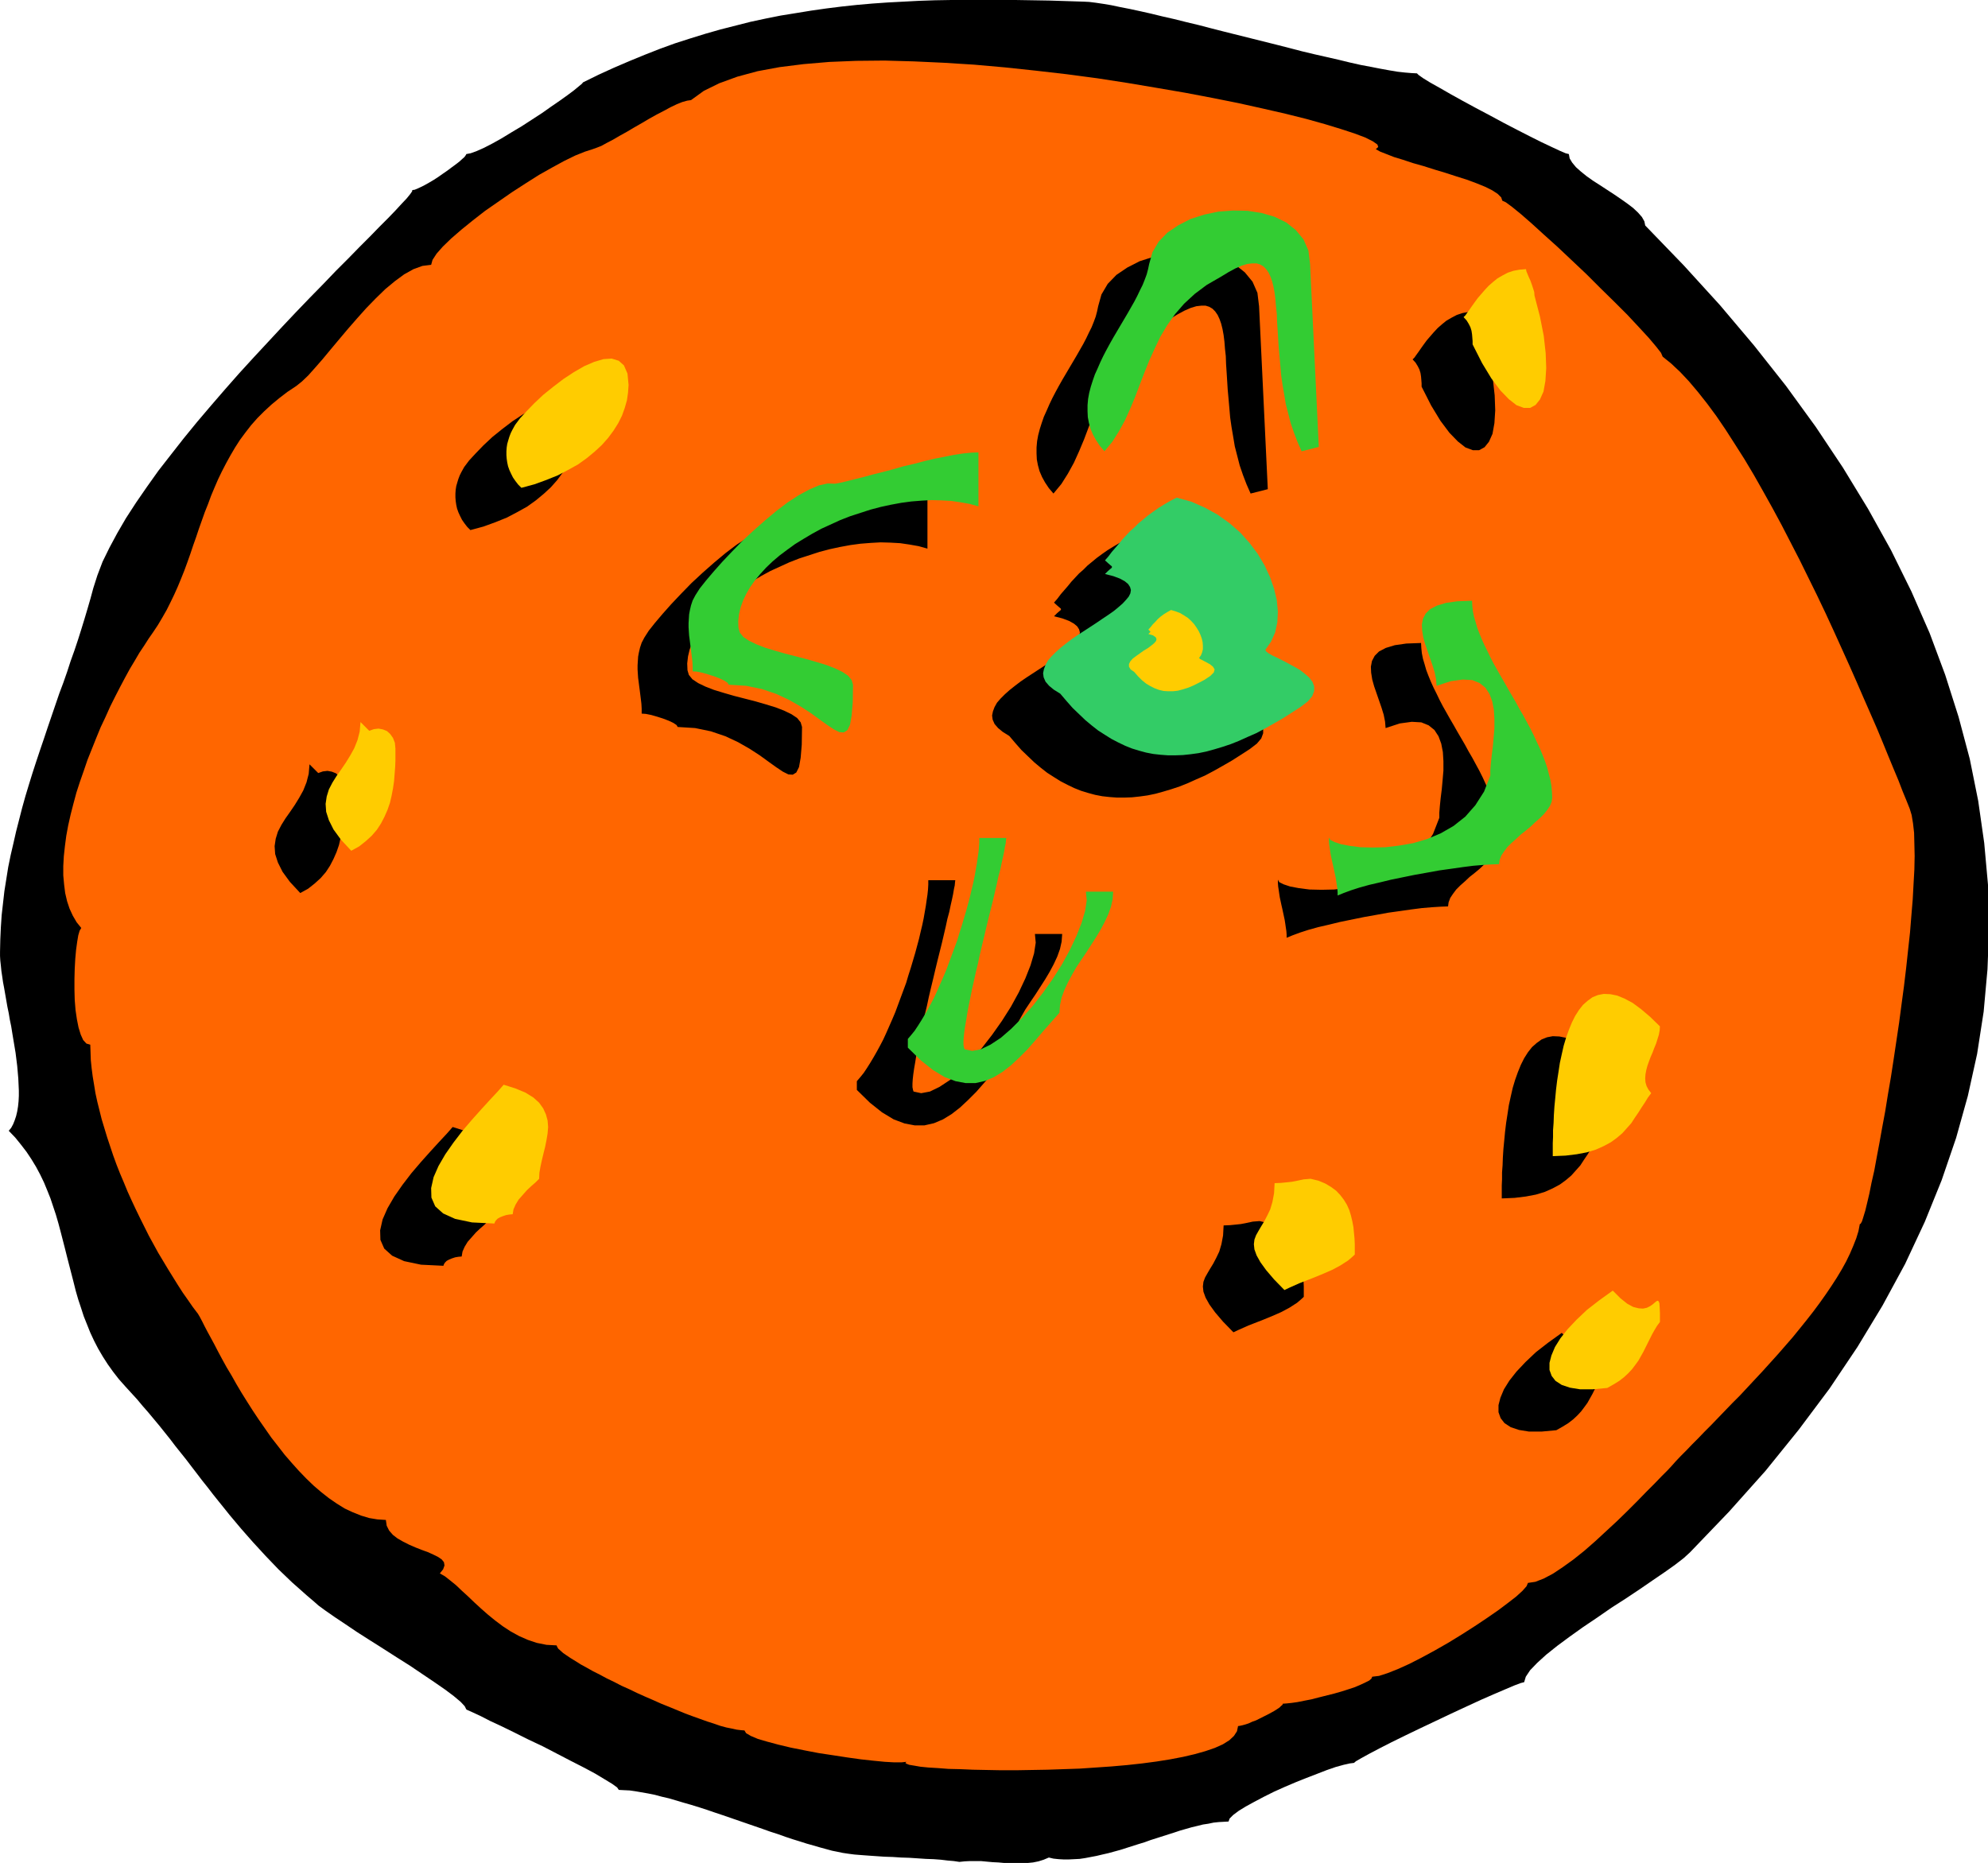 <svg xmlns="http://www.w3.org/2000/svg" width="7.29in" height="6.832in" fill-rule="evenodd" stroke-linecap="round" preserveAspectRatio="none" viewBox="0 0 7290 6832"><style>.brush1{fill:#000}.pen1{stroke:none}.brush3{fill:#fc0}.brush4{fill:#3c3}</style><path d="m6033 827-3-15-9-16-14-16-18-17-21-16-24-17-25-17-26-17-26-17-25-16-24-17-21-17-18-16-14-17-9-15-3-16-12-3-21-9-30-14-38-18-42-21-47-24-50-26-50-27-51-27-48-26-45-25-40-23-34-19-26-16-17-12-6-6-20-1-24-2-27-3-30-5-33-6-36-7-37-7-40-9-41-10-44-10-44-10-46-11-46-12-47-12-48-12-48-12-48-12-48-12-47-12-46-12-46-11-44-11-44-10-41-10-40-9-37-8-36-7-33-7-30-5-27-4-24-3-20-1-63-2-63-2-61-1-62-1-60-1h-119l-59 1-59 1-58 2-57 3-57 3-57 4-57 5-56 6-56 7-56 8-55 9-56 9-55 11-56 12-55 14-55 14-56 16-55 17-56 18-55 20-56 22-56 23-56 24-57 26-57 28-4 5-12 10-17 14-24 18-28 20-32 22-34 24-37 24-37 24-37 22-36 22-34 19-31 16-27 12-22 8-16 3-2 4-5 7-8 7-11 10-13 10-15 11-16 12-16 11-17 12-17 11-17 10-16 9-14 7-13 6-10 4-8 1-1 5-7 10-13 16-18 19-23 25-27 28-32 32-35 36-39 39-41 42-45 45-46 48-49 50-50 52-51 54-52 56-53 57-53 58-52 59-51 59-51 60-49 60-47 60-46 59-42 59-40 58-37 57-32 55-29 54-25 51-19 50-15 47-10 37-11 38-11 37-12 39-12 38-13 39-14 39-13 40-14 40-15 40-14 41-14 41-14 41-14 42-14 41-14 42-14 43-13 42-13 43-12 43-11 43-11 43-10 44-10 43-9 44-7 44-7 44-5 44-5 44-3 45-2 44-1 45v16l1 17 2 18 2 20 3 20 3 21 4 21 4 23 4 23 4 23 5 24 4 24 5 24 4 25 4 24 4 24 4 24 3 24 3 24 2 23 2 23 1 22 1 22v20l-1 20-2 19-3 18-4 17-5 15-6 15-7 13-9 11 24 25 21 26 20 26 18 27 17 28 15 28 14 29 12 29 12 30 10 30 10 30 9 31 8 30 8 31 8 31 8 32 8 31 8 31 8 31 8 32 9 31 10 30 10 31 12 30 12 30 14 30 15 29 17 29 18 28 20 28 21 27 24 27 21 23 22 24 20 24 21 24 20 24 20 24 20 25 20 25 19 25 20 25 20 25 19 25 20 26 19 25 20 25 20 26 20 25 21 26 20 25 21 25 21 25 22 25 22 25 23 25 23 25 23 24 24 25 25 24 25 24 26 23 27 24 27 23 17 15 26 19 33 23 39 26 43 29 47 30 49 31 50 32 49 31 46 31 43 29 39 27 32 24 25 21 15 16 6 12 6 3 18 8 28 13 35 18 43 20 47 23 50 25 53 25 52 27 50 26 47 24 43 23 35 21 28 17 18 13 6 9 19 1 21 1 21 3 23 4 23 4 25 5 26 7 26 6 27 8 27 8 28 8 29 9 28 9 29 10 30 10 29 10 29 10 29 10 29 10 29 10 28 10 28 9 28 10 27 9 26 8 25 8 25 7 24 7 22 6 22 6 20 4 19 4 20 3 23 3 25 2 27 2 29 2 29 2 31 1 30 2 31 1 30 2 30 2 28 1 27 2 25 3 23 2 20 3 19-2 20-1h40l21 2 22 2 21 1 22 2 21 1 22 1h21l21-2 20-2 20-4 19-6 19-8 17 4 19 2 18 1h19l20-1 20-1 20-3 21-4 21-4 21-5 22-5 22-6 22-6 22-7 22-7 22-7 23-7 22-8 22-7 22-7 22-7 22-7 21-7 21-6 21-6 21-5 20-5 20-3 19-4 19-2 18-1 18-1 4-11 13-13 20-15 26-16 31-17 34-18 38-19 40-18 40-17 40-16 39-15 36-14 32-11 29-8 22-5 16-2 7-6 19-11 29-16 38-20 45-23 51-25 54-26 57-27 57-27 56-26 52-24 48-21 42-18 33-14 24-9 12-3 6-20 16-24 26-27 33-30 40-32 46-34 49-35 52-35 52-36 53-34 51-34 48-33 44-30 38-27 31-24 23-21 143-149 134-150 122-151 113-151 102-152 92-152 83-153 72-154 62-153 53-155 43-154 34-154 24-155 14-155 6-155-4-154-14-155-22-154-31-154-41-154-49-154-57-153-67-153-75-152-84-151-92-151-100-150-109-150-117-148-125-148-133-146-141-146z" class="pen1 brush1"/><path d="m5045 547 16 9 23 9 28 11 33 10 36 12 39 11 41 13 40 12 40 13 38 12 35 13 32 13 26 13 20 13 13 13 4 12 13 6 23 17 32 26 39 34 45 41 50 45 52 49 54 51 52 52 51 50 48 48 42 45 36 39 27 32 18 23 6 14 31 25 33 31 32 34 33 39 34 43 34 46 34 50 34 53 35 55 34 57 34 60 34 61 34 63 33 64 33 64 32 65 32 65 31 65 30 65 29 64 28 62 27 61 26 60 25 57 24 55 22 53 20 49 19 46 18 43 15 39 14 34 12 30 7 23 5 30 4 35 1 40 1 45-1 50-3 53-3 56-5 60-5 62-7 64-7 65-8 67-9 67-9 68-10 67-10 67-10 65-11 64-10 62-11 59-10 56-10 53-9 49-10 44-8 40-8 34-7 29-7 23-5 16-5 9-3 1-5 26-8 26-11 28-12 28-14 29-16 29-18 30-20 31-21 31-22 31-23 31-25 32-25 31-26 32-27 31-27 31-28 31-28 31-28 30-28 30-27 29-28 28-27 28-26 27-25 26-25 25-23 24-23 23-21 22-20 20-18 19-16 18-15 16-21 21-26 27-30 30-33 34-36 36-38 37-40 37-40 37-40 35-40 32-39 28-36 24-34 18-31 12-27 4-5 12-15 17-23 21-31 24-36 27-42 29-45 30-47 30-49 30-49 28-48 26-45 23-42 19-38 15-31 10-25 3-3 7-8 7-14 7-17 8-21 9-24 8-25 8-28 8-28 7-28 7-27 7-26 5-25 5-21 3-19 2-14 1-1 4-5 4-6 6-9 6-11 7-11 6-13 7-14 7-14 7-14 7-14 5-13 6-12 4-11 3-9 2-7 1-4 19-11 17-17 16-24 15-29 13-35 12-39 11-43 10-47 9-50 8-53 7-55 6-57 5-58 4-59 4-59 2-59 2-58 1-57 1h-55l-52-1-51-1-47-2-43-1-39-3-34-2-30-3-23-4-18-3-10-4-4-3 4-4-18 2h-27l-35-2-41-4-46-5-50-7-52-8-53-8-52-10-50-10-46-11-41-11-34-10-26-11-17-10-6-10-13-1-16-2-18-4-20-4-22-6-23-8-25-8-25-9-28-10-27-10-29-12-29-12-30-12-29-13-30-13-29-13-29-14-29-13-27-14-27-13-26-14-24-12-23-13-22-12-19-12-18-11-15-10-13-9-10-9-8-7-4-7-2-5-37-2-35-7-33-11-32-14-31-17-29-19-28-21-27-22-25-22-25-23-23-22-23-21-21-20-21-17-19-15-19-11 12-15 5-14-2-12-8-10-13-9-18-9-20-9-22-8-23-9-23-10-22-11-21-12-17-13-14-16-9-18-3-21-31-2-30-5-30-9-30-12-30-14-29-18-29-20-28-22-28-24-27-26-27-28-26-29-26-30-24-31-25-32-23-33-23-33-22-33-21-33-20-32-19-32-18-32-18-30-16-29-15-28-14-27-13-24-12-22-11-21-9-18-8-15-7-12-19-25-18-26-19-27-18-28-18-29-18-29-18-30-18-30-17-31-17-31-16-32-16-32-16-33-15-32-15-33-14-34-14-33-13-33-12-33-11-33-11-33-10-33-10-33-8-32-8-32-7-32-5-31-5-30-4-31-3-29-1-29-1-28-14-4-12-13-9-20-8-26-6-30-5-34-3-37-1-38v-39l1-38 2-36 3-33 4-29 4-24 5-17 6-10-17-21-14-24-12-26-9-27-7-30-4-32-3-33v-34l2-36 4-37 5-38 7-38 9-40 10-39 11-41 13-40 14-40 14-41 16-40 16-40 16-39 18-38 17-38 18-36 18-35 18-34 18-33 18-30 17-29 18-27 16-25 16-23 18-27 16-27 16-28 14-28 14-29 13-29 12-29 12-30 11-30 11-31 10-30 11-31 10-30 11-31 11-31 12-30 11-30 13-31 13-30 14-29 15-29 16-29 17-29 18-28 20-27 21-27 23-26 25-25 26-24 29-24 30-23 33-22 20-16 23-22 25-28 28-32 29-35 31-37 32-38 34-39 34-38 35-36 35-34 35-29 34-25 34-19 33-12 32-4 5-18 15-23 23-26 31-30 37-32 42-34 45-35 49-34 49-34 51-33 49-31 48-27 44-24 41-20 35-14 28-9 14-5 18-7 20-11 23-12 24-14 27-15 27-16 28-16 27-16 27-15 27-14 24-13 23-11 20-8 18-5 14-2 47-34 57-28 66-24 74-20 81-15 88-11 94-8 99-4 104-1 107 3 109 5 112 7 113 10 113 12 113 13 113 15 110 17 107 18 105 18 100 19 95 19 90 20 83 19 76 19 68 19 59 18 49 16 40 15 28 14 17 12 3 9-9 8z" class="pen1" style="fill:#f60"/><path d="m2118 1567-4-42-13-30-19-17-26-8-30 2-34 10-37 16-38 22-38 25-38 29-36 29-33 31-28 29-24 26-18 24-10 18-6 12-5 13-4 13-4 14-2 13-1 14v14l1 13 2 14 3 14 5 14 6 13 7 14 9 13 10 13 12 12 48-13 44-16 42-17 38-20 36-20 32-23 29-24 26-24 23-26 20-27 17-27 14-28 10-28 8-28 4-28 2-28zm-855 1333-2-21-7-18-10-14-12-11-15-6-16-3-17 2-17 6-32-32-3 35-8 31-12 30-15 27-16 26-17 25-17 24-15 24-13 25-8 26-4 27 2 29 10 31 17 34 27 37 38 41 29-16 24-19 22-20 19-22 15-23 13-25 11-25 9-26 6-26 5-26 4-27 2-26 2-25 1-24v-45zm527 1578 1-22 4-23 5-23 6-25 6-24 5-25 4-24 2-24-2-24-6-22-10-22-15-21-21-19-29-18-36-15-44-14-22 25-28 30-32 35-34 38-35 41-33 43-30 43-25 43-18 41-9 40 1 35 14 32 29 26 44 20 62 13 82 4 2-6 4-6 6-6 9-5 10-4 12-4 12-2 12-1 3-18 8-18 11-18 15-17 15-17 16-15 16-14 13-13zm731-2020-1-25 3-26 6-25 9-25 12-25 14-24 17-24 20-24 21-23 24-23 26-22 28-21 29-21 31-19 32-19 33-18 35-16 35-16 36-14 37-12 37-12 38-10 37-8 38-7 37-5 38-3 36-2 36 1 36 2 34 5 34 6 32 9v-198l-26 1-30 3-33 5-35 7-36 7-38 9-38 10-39 9-38 11-38 10-36 9-33 9-32 8-28 7-25 6-21 4-27-1-32 7-35 15-39 21-40 26-41 31-42 35-42 37-41 38-38 39-36 38-32 36-28 33-23 29-16 25-10 19-6 18-4 17-3 16-1 16-1 16v15l1 16 1 15 2 15 2 16 2 15 2 16 2 16 2 17 1 18v18l15 1 20 4 21 6 22 7 21 8 17 8 12 8 4 7 64 4 58 12 53 18 47 22 42 24 37 24 33 24 28 20 24 16 20 10 16 1 13-8 10-20 6-34 4-48 1-65-5-17-13-16-21-14-27-13-31-12-36-11-38-11-39-10-39-10-38-11-36-11-31-12-27-13-21-14-13-16-5-17zm1932 80 21-30 15-34 8-37 2-39-4-42-10-42-15-43-20-43-25-42-30-40-34-38-39-34-43-31-47-26-50-22-54-15-24 12-22 13-21 13-20 14-19 14-17 14-17 14-15 15-16 14-14 15-14 15-13 16-13 15-13 15-12 16-13 15 11 10 8 7 5 4 2 3-2 4-5 4-8 7-11 11 31 8 24 9 18 10 12 10 7 11 3 11-2 12-6 12-10 12-12 13-16 14-17 14-20 14-21 14-22 15-23 15-23 15-23 15-22 15-21 16-19 15-18 16-16 16-13 15-9 16-6 16-3 15 2 15 7 16 13 15 17 14 24 15 23 27 22 25 24 23 23 22 24 20 23 18 25 16 24 15 25 13 25 12 25 10 26 8 26 7 26 5 27 3 27 2h27l28-1 28-3 29-4 29-6 29-8 30-9 30-10 30-12 31-14 32-14 32-17 32-18 33-19 33-21 34-22 26-20 16-19 7-19v-17l-6-16-12-16-16-14-18-14-21-12-22-12-21-11-20-10-17-8-14-8-9-7-3-6z" class="pen1 brush1"/><path d="m4210 2568 7-10 4-10 3-12v-13l-1-13-3-13-5-14-6-13-8-13-9-13-11-12-12-11-14-9-15-9-16-6-17-5-14 8-13 8-12 9-10 9-9 10-9 9-8 10-8 9 6 6 2 2-2 2-6 6 17 5 10 7 3 7-2 7-7 8-11 9-12 9-15 9-14 10-14 10-12 9-9 10-5 10v10l6 10 13 9 14 16 15 15 15 12 15 9 16 8 16 6 17 4 17 1h17l18-2 19-5 19-6 19-8 20-10 21-11 21-14 13-13 3-11-6-10-11-9-13-7-13-7-10-5-4-4zm-512 1301 2-28 6-28 10-27 13-28 15-28 16-28 18-27 19-28 18-28 18-28 16-27 15-28 13-28 10-28 6-27 2-28h-100l3 32-6 39-13 44-19 48-24 51-29 53-33 52-36 51-38 49-39 44-40 40-38 33-38 25-35 17-32 6-28-6-2-6-2-10v-13l1-16 2-18 3-21 4-23 4-25 5-27 6-29 6-30 7-31 7-32 8-33 7-33 8-34 8-33 8-34 8-33 8-32 8-32 7-30 7-30 6-28 7-26 5-24 5-22 4-19 3-18 3-14 1-11 1-8h-99v16l-1 18-2 19-3 20-3 21-4 23-4 23-5 24-6 25-6 26-7 26-7 26-8 27-8 27-9 28-8 27-10 27-10 27-10 27-10 27-11 26-11 25-11 25-11 24-12 23-12 22-12 21-12 20-12 19-12 18-13 16-12 14v32l48 47 44 35 43 26 40 15 37 7h36l35-8 33-14 31-19 31-24 30-28 30-30 29-33 29-34 30-34 30-34zm1807-789-1-22-2-22-4-22-6-23-6-23-8-23-9-23-10-24-11-23-11-24-12-24-13-24-13-24-14-24-13-24-14-24-14-24-13-23-14-24-13-23-13-23-12-23-11-23-11-22-10-22-9-22-8-21-6-21-6-20-4-20-2-19-1-19-54 2-42 6-33 10-25 13-16 16-10 19-4 21 1 22 4 25 7 25 9 26 9 26 9 26 8 26 5 25 2 24 52-17 44-6 35 2 27 11 21 17 15 23 10 27 6 31 2 33v35l-3 35-3 33-4 32-3 29-2 25v19l-23 59-32 50-37 42-43 34-47 27-50 21-51 15-52 9-50 6-47 1-44-1-39-5-32-6-24-8-16-8-5-9v12l1 13 2 13 2 14 2 13 3 14 3 14 3 13 3 14 3 14 3 14 2 13 2 14 2 13 1 13v12l22-9 27-10 31-10 36-10 39-9 41-10 44-9 44-9 45-8 44-8 43-6 42-6 39-5 36-3 32-2 27-1 2-15 6-16 10-15 12-16 15-15 17-15 17-16 19-15 18-15 17-16 17-15 15-15 12-15 10-15 6-15 2-15zm-888-1957-6-49-18-41-28-34-35-28-43-21-48-14-51-8-53-1-54 4-52 11-50 16-45 23-40 27-32 33-23 39-12 43-4 19-5 19-7 19-8 20-10 20-10 21-11 21-12 21-12 21-13 22-13 22-13 22-13 22-13 23-12 22-12 23-11 23-10 23-10 22-8 23-7 22-6 23-4 22-2 23v22l1 22 4 21 6 22 9 21 11 20 14 21 17 20 29-35 24-38 22-40 19-42 18-43 17-45 17-44 18-45 20-44 21-44 25-42 29-41 33-38 39-36 44-33 52-30 28-17 26-14 23-10 20-6 18-2h16l13 4 12 7 10 10 9 13 7 15 6 17 5 20 4 22 3 24 2 26 3 27 1 29 2 30 2 32 2 32 3 33 3 34 3 35 5 35 6 35 6 36 9 35 9 35 12 35 13 34 15 34 63-16-32-671zm164 3633v-38l-1-21-2-21-2-21-4-21-5-21-6-20-9-20-11-18-13-17-15-16-19-14-22-13-24-10-29-7-12 1-13 1-14 3-14 3-16 3-19 2-20 2-24 1-2 37-6 32-8 27-11 23-11 21-11 18-10 17-9 16-6 16-2 17 2 19 8 22 14 25 21 29 29 34 38 39 19-9 18-8 18-8 18-7 18-7 18-7 17-7 17-7 16-7 16-7 15-8 15-8 14-9 14-9 13-11 12-11zm1119-837-36-35-33-28-31-23-30-16-27-11-25-5-24-1-21 4-20 8-18 13-17 15-15 19-14 22-12 24-11 27-10 28-9 30-7 31-7 32-5 33-5 32-4 33-3 32-3 31-2 31-1 28-2 27v25l-1 22v48l47-2 41-5 37-7 33-10 29-13 26-14 22-16 20-17 17-19 16-18 13-20 13-19 12-19 12-18 11-18 12-16-10-13-7-13-4-14-1-14 1-15 3-16 4-15 6-17 6-16 7-16 6-16 7-17 5-16 5-16 3-16 1-15zm0 1084v-32l-1-22-1-15-3-7-3-2-5 2-6 5-7 6-10 7-12 6-14 3-16-1-20-5-22-12-25-20-28-28-50 36-45 35-38 36-33 35-26 33-20 32-13 31-7 27v26l8 22 14 18 23 15 30 10 37 6h46l54-5 23-13 21-13 18-14 15-14 14-15 12-16 11-15 9-16 9-16 8-16 8-16 8-16 8-16 9-16 9-15 11-15zm-460-3764-1-13-4-13-5-15-5-14-6-13-5-12-4-10-1-7-24 2-22 4-21 7-19 10-19 11-16 13-16 14-14 15-13 15-13 15-11 15-10 14-9 13-8 11-7 10-7 7 11 12 8 13 6 12 4 13 2 13 1 12 1 13v12l35 69 34 56 33 44 31 32 28 22 27 10h23l20-11 16-20 13-29 7-39 3-47-2-55-7-63-14-71-20-77z" class="pen1 brush1"/><path d="m2305 1412-4-42-13-30-19-17-26-8-30 2-34 10-37 16-38 22-38 25-38 29-36 29-33 31-28 29-24 26-18 24-10 18-6 12-5 13-4 13-4 14-2 13-1 14v14l1 13 2 14 3 14 5 14 6 13 7 14 9 13 10 13 12 12 48-13 44-16 42-17 38-20 36-20 32-23 29-24 26-24 23-26 20-27 17-27 14-28 10-28 8-28 4-28 2-28zm-855 1333-2-21-7-18-10-14-12-11-15-6-16-3-17 2-17 6-32-32-3 35-8 31-12 30-15 27-16 26-17 25-17 24-15 24-13 25-8 26-4 27 2 29 10 31 17 34 27 37 38 41 29-16 24-19 22-20 19-22 15-23 13-25 11-25 9-26 6-26 5-26 4-27 2-26 2-25 1-24v-45zm527 1578 1-22 4-23 5-23 6-25 6-24 5-25 4-24 2-24-2-24-6-22-10-22-15-21-21-19-29-18-36-15-44-14-22 25-28 30-32 35-34 38-35 41-33 43-30 43-25 43-18 41-9 40 1 35 14 32 29 26 44 20 62 13 82 4 2-6 4-6 6-6 9-5 10-4 12-4 12-2 12-1 3-18 8-18 11-18 15-17 15-17 16-15 16-14 13-13z" class="pen1 brush3"/><path d="m2708 2303-1-25 3-26 6-25 9-25 12-25 14-24 17-24 20-24 21-23 24-23 26-22 28-21 29-21 31-19 32-19 33-18 35-16 35-16 36-14 37-12 37-12 38-10 37-8 38-7 37-5 38-3 36-2 36 1 36 2 34 5 34 6 32 9v-198l-26 1-30 3-33 5-35 7-36 7-38 9-38 10-39 9-38 11-38 10-36 9-33 9-32 8-28 7-25 6-21 4-27-1-32 7-35 15-39 21-40 26-41 31-42 35-42 37-41 38-38 39-36 38-32 36-28 33-23 29-16 25-10 19-6 18-4 17-3 16-1 16-1 16v15l1 16 1 15 2 15 2 16 2 15 2 16 2 16 2 17 1 18v18l15 1 20 4 21 6 22 7 21 8 17 8 12 8 4 7 64 4 58 12 53 18 47 22 42 24 37 24 33 24 28 20 24 16 20 10 16 1 13-8 10-20 6-34 4-48 1-65-5-17-13-16-21-14-27-13-31-12-36-11-38-11-39-10-39-10-38-11-36-11-31-12-27-13-21-14-13-16-5-17z" class="pen1 brush4"/><path d="m4640 2383 21-30 15-34 8-37 2-39-4-42-10-42-15-43-20-43-25-42-30-40-34-38-39-34-43-31-47-26-50-22-54-15-24 12-22 13-21 13-20 14-19 14-17 14-17 14-15 15-16 14-14 15-14 15-13 16-13 15-13 15-12 16-13 15 11 10 8 7 5 4 2 3-2 4-5 4-8 7-11 11 31 8 24 9 18 10 12 10 7 11 3 11-2 12-6 12-10 12-12 13-16 14-17 14-20 14-21 14-22 15-23 15-23 15-23 15-22 15-21 16-19 15-18 16-16 16-13 15-9 16-6 16-3 15 2 15 7 16 13 15 17 14 24 15 23 27 22 25 24 23 23 22 24 20 23 18 25 16 24 15 25 13 25 12 25 10 26 8 26 7 26 5 27 3 27 2h27l28-1 28-3 29-4 29-6 29-8 30-9 30-10 30-12 31-14 32-14 32-17 32-18 33-19 33-21 34-22 26-20 16-19 7-19v-17l-6-16-12-16-16-14-18-14-21-12-22-12-21-11-20-10-17-8-14-8-9-7-3-6z" class="pen1" style="fill:#3c6"/><path d="m4397 2413 7-10 4-10 3-12v-13l-1-13-3-13-5-14-6-13-8-13-9-13-11-12-12-11-14-9-15-9-16-6-17-5-14 8-13 8-12 9-10 9-9 10-9 9-8 10-8 9 6 6 2 2-2 2-6 6 17 5 10 7 3 7-2 7-7 8-11 9-12 9-15 9-14 10-14 10-12 9-9 10-5 10v10l6 10 13 9 14 16 15 15 15 12 15 9 16 8 16 6 17 4 17 1h17l18-2 19-5 19-6 19-8 20-10 21-11 21-14 13-13 3-11-6-10-11-9-13-7-13-7-10-5-4-4z" class="pen1 brush3"/><path d="m3885 3714 2-28 6-28 10-27 13-28 15-28 16-28 18-27 19-28 18-28 18-28 16-27 15-28 13-28 10-28 6-27 2-28h-100l3 32-6 39-13 44-19 48-24 51-29 53-33 52-36 51-38 49-39 44-40 40-38 33-38 25-35 17-32 6-28-6-2-6-2-10v-13l1-16 2-18 3-21 4-23 4-25 5-27 6-29 6-30 7-31 7-32 8-33 7-33 8-34 8-33 8-34 8-33 8-32 8-32 7-30 7-30 6-28 7-26 5-24 5-22 4-19 3-18 3-14 1-11 1-8h-99v16l-1 18-2 19-3 20-3 21-4 23-4 23-5 24-6 25-6 26-7 26-7 26-8 27-8 27-9 28-8 27-10 27-10 27-10 27-10 27-11 26-11 25-11 25-11 24-12 23-12 22-12 21-12 20-12 19-12 18-13 16-12 14v32l48 47 44 35 43 26 40 15 37 7h36l35-8 33-14 31-19 31-24 30-28 30-30 29-33 29-34 30-34 30-34zm1807-789-1-22-2-22-4-22-6-23-6-23-8-23-9-23-10-24-11-23-11-24-12-24-13-24-13-24-14-24-13-24-14-24-14-24-13-23-14-24-13-23-13-23-12-23-11-23-11-22-10-22-9-22-8-21-6-21-6-20-4-20-2-19-1-19-54 2-42 6-33 10-25 13-16 16-10 19-4 21 1 22 4 25 7 25 9 26 9 26 9 26 8 26 5 25 2 24 52-17 44-6 35 2 27 11 21 17 15 23 10 27 6 31 2 33v35l-3 35-3 33-4 32-3 29-2 25v19l-23 59-32 50-37 42-43 34-47 27-50 21-51 15-52 9-50 6-47 1-44-1-39-5-32-6-24-8-16-8-5-9v12l1 13 2 13 2 14 2 13 3 14 3 14 3 13 3 14 3 14 3 14 2 13 2 14 2 13 1 13v12l22-9 27-10 31-10 36-10 39-9 41-10 44-9 44-9 45-8 44-8 43-6 42-6 39-5 36-3 32-2 27-1 2-15 6-16 10-15 12-16 15-15 17-15 17-16 19-15 18-15 17-16 17-15 15-15 12-15 10-15 6-15 2-15zM4804 968l-6-49-18-41-28-34-35-28-43-21-48-14-51-8-53-1-54 4-52 11-50 16-45 23-40 27-32 33-23 39-12 43-4 19-5 19-7 19-8 20-10 20-10 21-11 21-12 21-12 21-13 22-13 22-13 22-13 22-13 23-12 22-12 23-11 23-10 23-10 22-8 23-7 22-6 23-4 22-2 23v22l1 22 4 21 6 22 9 21 11 20 14 21 17 20 29-35 24-38 22-40 19-42 18-43 17-45 17-44 18-45 20-44 21-44 25-42 29-41 33-38 39-36 44-33 52-30 28-17 26-14 23-10 20-6 18-2h16l13 4 12 7 10 10 9 13 7 15 6 17 5 20 4 22 3 24 2 26 3 27 1 29 2 30 2 32 2 32 3 33 3 34 3 35 5 35 6 35 6 36 9 35 9 35 12 35 13 34 15 34 63-16-32-671z" class="pen1 brush4"/><path d="M4968 4601v-38l-1-21-2-21-2-21-4-21-5-21-6-20-9-20-11-18-13-17-15-16-19-14-22-13-24-10-29-7-12 1-13 1-14 3-14 3-16 3-19 2-20 2-24 1-2 37-6 32-8 27-11 23-11 21-11 18-10 17-9 16-6 16-2 17 2 19 8 22 14 25 21 29 29 34 38 39 19-9 18-8 18-8 18-7 18-7 18-7 17-7 17-7 16-7 16-7 15-8 15-8 14-9 14-9 13-11 12-11zm1119-837-36-35-33-28-31-23-30-16-27-11-25-5-24-1-21 4-20 8-18 13-17 15-15 19-14 22-12 24-11 27-10 28-9 30-7 31-7 32-5 33-5 32-4 33-3 32-3 31-2 31-1 28-2 27v25l-1 22v48l47-2 41-5 37-7 33-10 29-13 26-14 22-16 20-17 17-19 16-18 13-20 13-19 12-19 12-18 11-18 12-16-10-13-7-13-4-14-1-14 1-15 3-16 4-15 6-17 6-16 7-16 6-16 7-17 5-16 5-16 3-16 1-15zm0 1084v-32l-1-22-1-15-3-7-3-2-5 2-6 5-7 6-10 7-12 6-14 3-16-1-20-5-22-12-25-20-28-28-50 36-45 35-38 36-33 35-26 33-20 32-13 31-7 27v26l8 22 14 18 23 15 30 10 37 6h46l54-5 23-13 21-13 18-14 15-14 14-15 12-16 11-15 9-16 9-16 8-16 8-16 8-16 8-16 9-16 9-15 11-15zm-460-3764-1-13-4-13-5-15-5-14-6-13-5-12-4-10-1-7-24 2-22 4-21 7-19 10-19 11-16 13-16 14-14 15-13 15-13 15-11 15-10 14-9 13-8 11-7 10-7 7 11 12 8 13 6 12 4 13 2 13 1 12 1 13v12l35 69 34 56 33 44 31 32 28 22 27 10h23l20-11 16-20 13-29 7-39 3-47-2-55-7-63-14-71-20-77z" class="pen1 brush3"/></svg>
